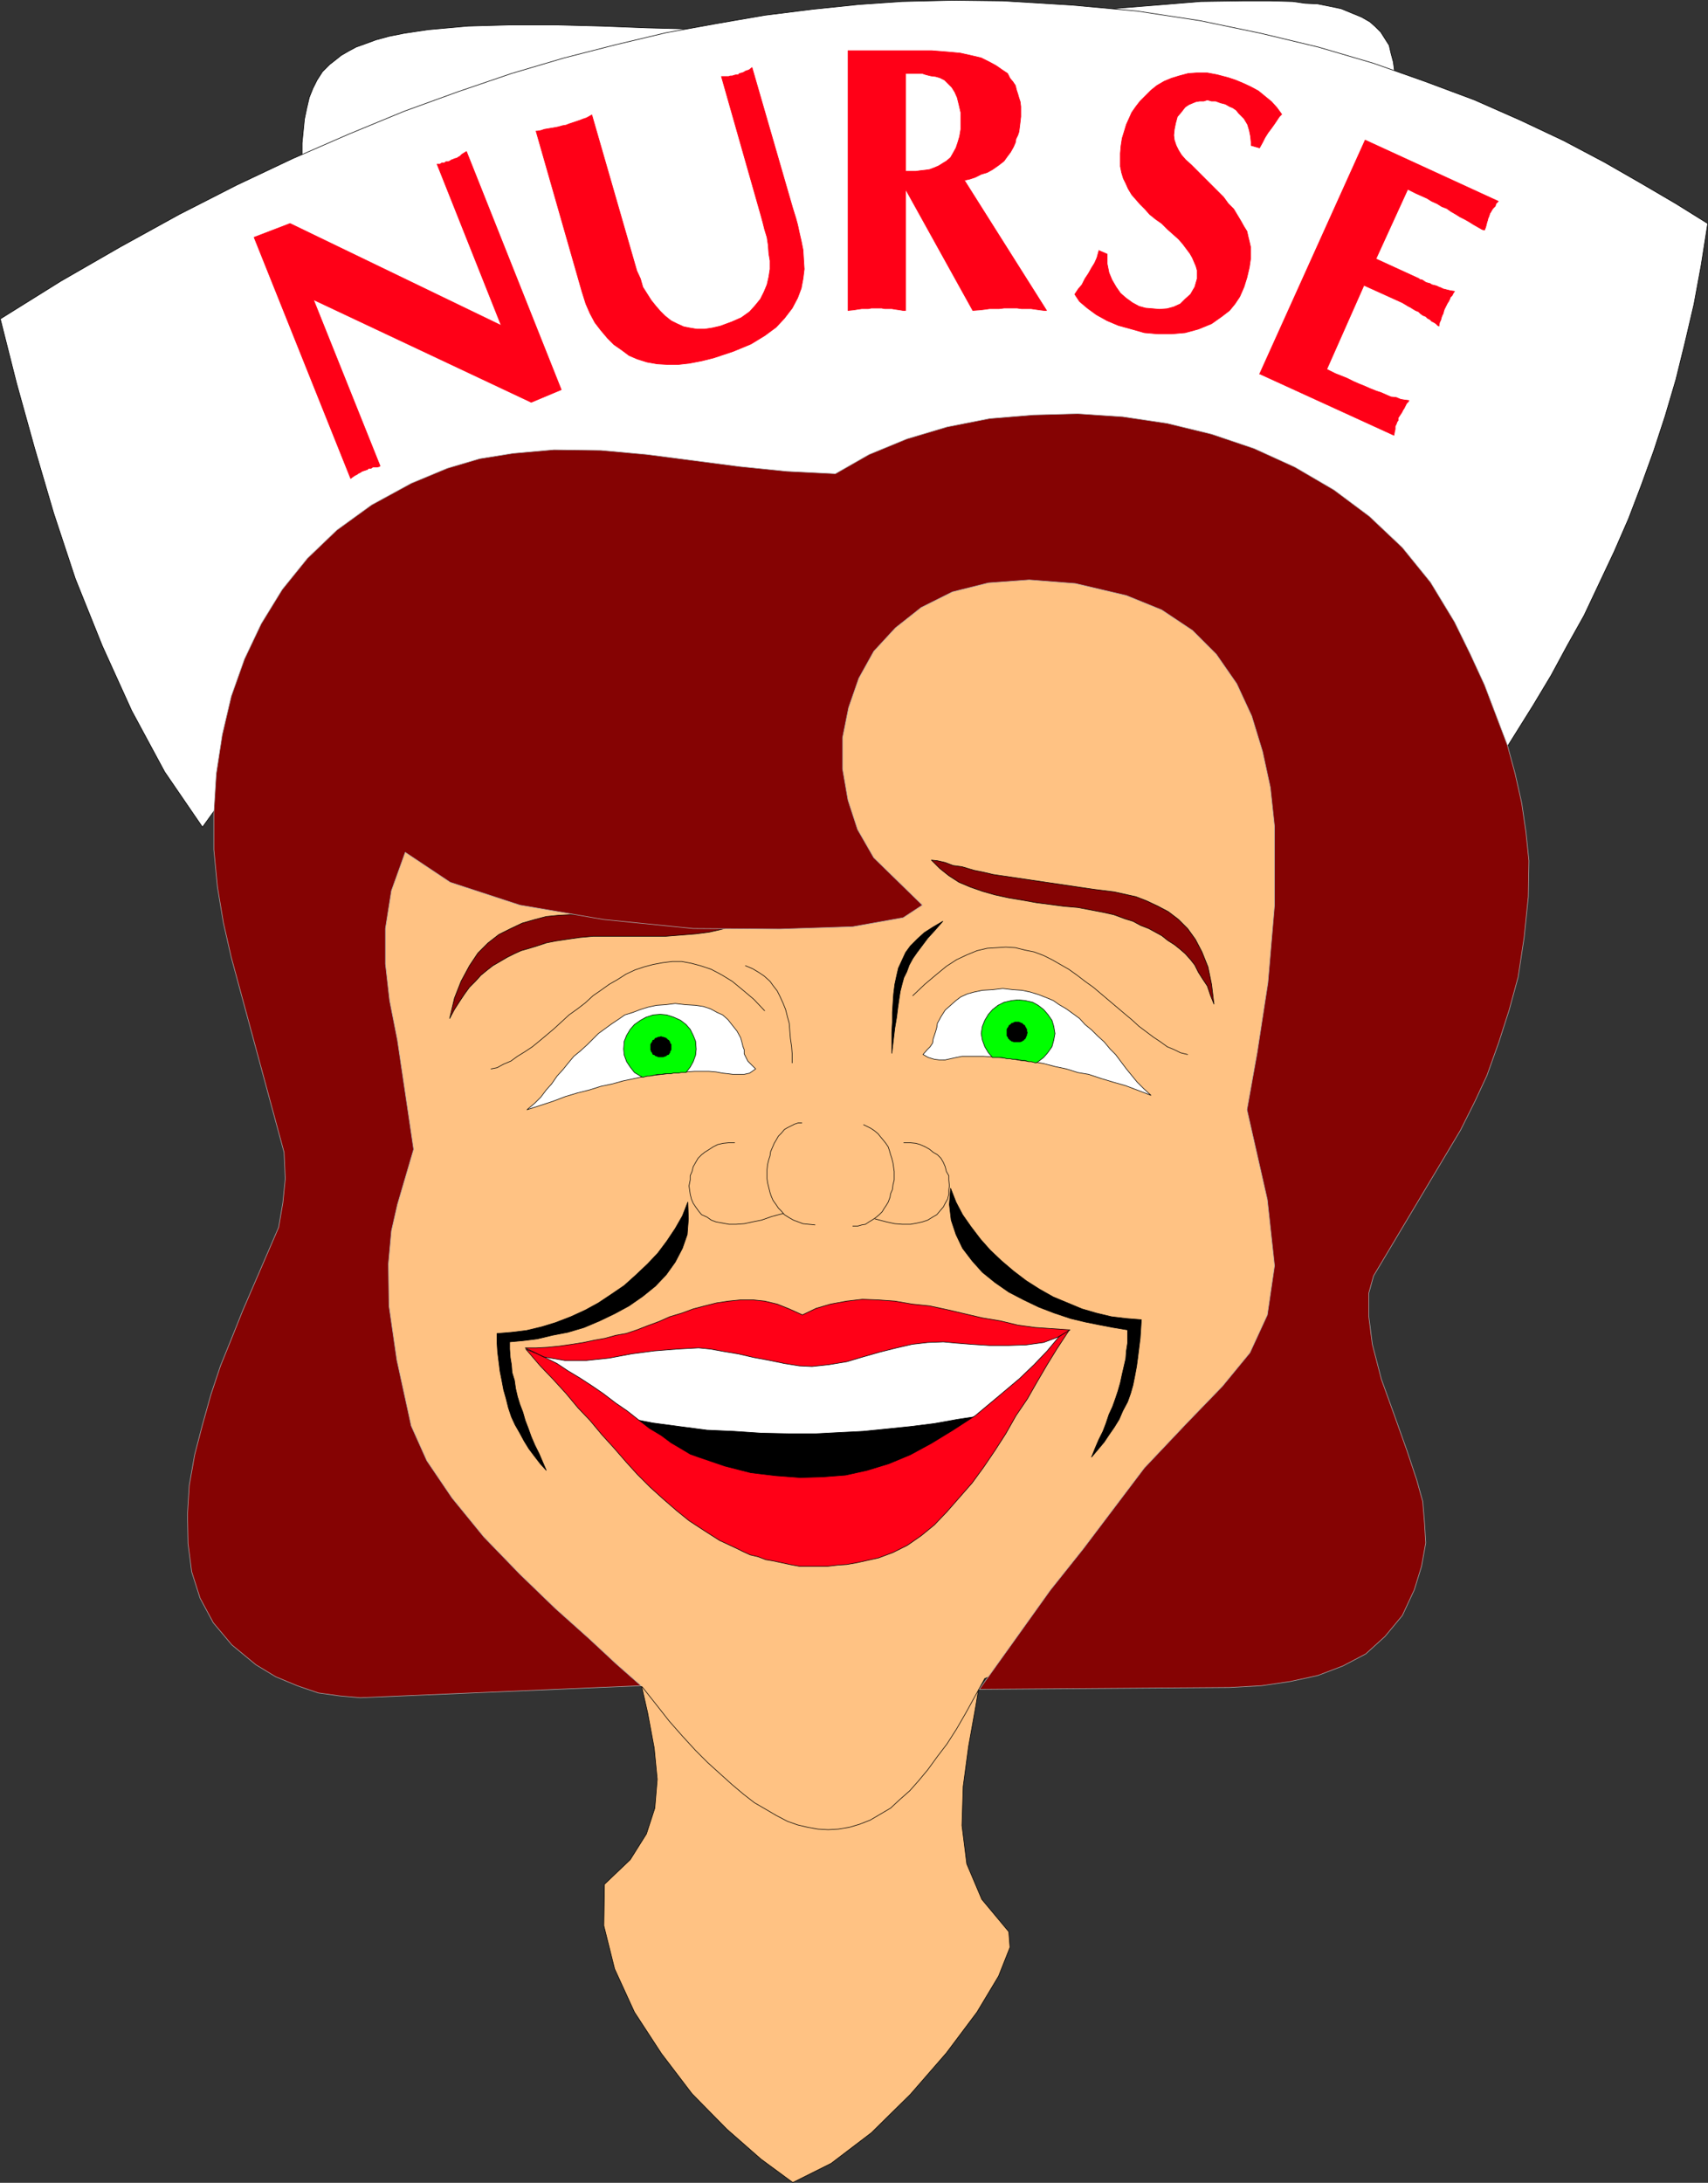<?xml version="1.0" encoding="UTF-8" standalone="no"?>
<svg
   version="1.0"
   width="121.716mm"
   height="155.54mm"
   id="svg59"
   sodipodi:docname="Nurse 05.wmf"
   xmlns:inkscape="http://www.inkscape.org/namespaces/inkscape"
   xmlns:sodipodi="http://sodipodi.sourceforge.net/DTD/sodipodi-0.dtd"
   xmlns="http://www.w3.org/2000/svg"
   xmlns:svg="http://www.w3.org/2000/svg">
  <rect width="100%" height="100%" fill="#333333" stroke="none"/>
  <sodipodi:namedview
     id="namedview59"
     pagecolor="#ffffff"
     bordercolor="#000000"
     borderopacity="0.25"
     inkscape:showpageshadow="2"
     inkscape:pageopacity="0.0"
     inkscape:pagecheckerboard="0"
     inkscape:deskcolor="#d1d1d1"
     inkscape:document-units="mm" />
  <defs
     id="defs1">
    <pattern
       id="WMFhbasepattern"
       patternUnits="userSpaceOnUse"
       width="6"
       height="6"
       x="0"
       y="0" />
  </defs>
  <path
     style="fill:#ffffff;fill-opacity:1;fill-rule:evenodd;stroke:none"
     d="M 81.358,66.98 V 38.539 l 0.323,-3.232 0.323,-3.232 0.646,-3.07 0.646,-2.747 0.97,-2.424 1.131,-2.262 1.454,-2.262 1.939,-1.939 1.454,-1.131 1.616,-1.293 1.939,-1.131 2.101,-1.131 2.262,-0.808 3.07,-1.131 3.555,-0.97 4.04,-0.808 6.463,-0.97 10.826,-0.97 11.634,-0.323 h 11.796 l 12.442,0.323 12.442,0.485 12.604,0.323 h 12.119 l 11.634,-0.162 10.826,-0.808 9.857,-1.454 9.533,0.485 h 10.665 L 262.978,5.575 274.935,4.605 287.054,3.636 299.496,2.343 311.615,1.374 323.411,0.404 334.56,0.242 h 7.594 l 5.979,0.162 3.393,0.485 3.393,0.162 3.232,0.646 3.07,0.646 2.747,1.131 2.747,1.131 2.262,1.293 1.454,1.293 1.454,1.454 1.131,1.778 1.131,1.778 0.485,2.101 0.646,2.424 0.323,2.424 0.162,2.747 V 41.61 Z"
     id="path1" />
  <path
     style="fill:none;stroke:#000000;stroke-width:0.162px;stroke-linecap:round;stroke-linejoin:round;stroke-miterlimit:4;stroke-dasharray:none;stroke-opacity:1"
     d="M 81.358,66.98 V 38.539 l 0.323,-3.232 0.323,-3.232 0.646,-3.07 0.646,-2.747 0.97,-2.424 1.131,-2.262 1.454,-2.262 1.939,-1.939 1.454,-1.131 1.616,-1.293 1.939,-1.131 2.101,-1.131 2.262,-0.808 3.07,-1.131 3.555,-0.97 4.04,-0.808 6.463,-0.97 10.826,-0.97 11.634,-0.323 h 11.796 l 12.442,0.323 12.442,0.485 12.604,0.323 h 12.119 l 11.634,-0.162 10.826,-0.808 9.857,-1.454 9.533,0.485 h 10.665 L 262.978,5.575 274.935,4.605 287.054,3.636 299.496,2.343 311.615,1.374 323.411,0.404 334.56,0.242 h 7.594 l 5.979,0.162 3.393,0.485 3.393,0.162 3.232,0.646 3.07,0.646 2.747,1.131 2.747,1.131 2.262,1.293 1.454,1.293 1.454,1.454 1.131,1.778 1.131,1.778 0.485,2.101 0.646,2.424 0.323,2.424 0.162,2.747 V 41.61 L 81.358,66.98 v 0"
     id="path2" />
  <path
     style="fill:#ffffff;fill-opacity:1;fill-rule:evenodd;stroke:none"
     d="m 54.535,222.753 47.183,-65.444 56.716,-28.602 70.128,11.311 70.128,-18.745 49.283,15.674 55.262,68.515 4.848,-7.756 4.848,-7.756 4.848,-8.08 4.363,-8.08 4.524,-8.08 4.04,-8.564 4.04,-8.564 3.878,-8.888 3.393,-8.888 3.393,-9.372 3.07,-9.372 2.909,-9.857 2.424,-9.857 2.424,-10.342 1.939,-10.503 1.777,-11.311 -8.564,-5.333 -9.372,-5.494 -9.857,-5.656 -10.988,-5.817 L 409.535,32.399 397.093,26.905 383.682,21.896 369.947,17.048 355.081,12.685 339.569,8.968 323.249,5.575 306.283,2.989 288.67,1.374 270.088,0.242 256.676,0.081 242.942,0.404 231.308,1.212 218.866,2.505 205.939,4.121 192.851,6.383 179.439,8.807 165.866,12.039 151.97,15.594 l -14.219,4.201 -14.219,4.848 -14.704,5.333 -14.866,6.14 -15.189,6.625 -15.027,7.11 -15.512,7.918 -15.835,8.726 -15.997,9.211 -16.32,10.18 4.363,17.29 4.848,17.452 5.171,17.613 5.817,17.613 7.271,18.098 7.918,17.452 8.887,16.482 z"
     id="path3" />
  <path
     style="fill:none;stroke:#000000;stroke-width:0.162px;stroke-linecap:round;stroke-linejoin:round;stroke-miterlimit:4;stroke-dasharray:none;stroke-opacity:1"
     d="m 54.535,222.753 47.183,-65.444 56.716,-28.602 70.128,11.311 70.128,-18.745 49.283,15.674 55.262,68.515 4.848,-7.756 4.848,-7.756 4.848,-8.08 4.363,-8.08 4.524,-8.08 4.04,-8.564 4.04,-8.564 3.878,-8.888 3.393,-8.888 3.393,-9.372 3.07,-9.372 2.909,-9.857 2.424,-9.857 2.424,-10.342 1.939,-10.503 1.777,-11.311 -8.564,-5.333 -9.372,-5.494 -9.857,-5.656 -10.988,-5.817 L 409.535,32.399 397.093,26.905 383.682,21.896 369.947,17.048 355.081,12.685 339.569,8.968 323.249,5.575 306.283,2.989 288.67,1.374 270.088,0.242 256.676,0.081 242.942,0.404 231.308,1.212 218.866,2.505 205.939,4.121 192.851,6.383 179.439,8.807 165.866,12.039 151.97,15.594 l -14.219,4.201 -14.219,4.848 -14.704,5.333 -14.866,6.14 -15.189,6.625 -15.027,7.11 -15.512,7.918 -15.835,8.726 -15.997,9.211 -16.32,10.18 4.363,17.29 4.848,17.452 5.171,17.613 5.817,17.613 7.271,18.098 7.918,17.452 8.887,16.482 10.18,14.866 v 0"
     id="path4" />
  <path
     style="fill:#ffc283;fill-opacity:1;fill-rule:evenodd;stroke:none"
     d="m 169.259,438.478 2.747,12.119 2.424,10.665 1.777,9.534 0.808,8.403 -0.646,7.756 -2.262,6.948 -4.363,6.948 -6.948,6.625 -0.162,11.15 2.909,11.635 5.332,11.635 7.271,11.15 8.241,10.827 9.372,9.534 9.21,8.08 8.564,6.302 10.341,-5.171 10.826,-8.241 10.503,-10.342 9.695,-11.15 8.241,-10.988 5.817,-9.695 3.07,-7.756 -0.323,-4.201 -7.271,-8.726 -4.04,-9.534 -1.293,-10.342 0.323,-10.503 1.454,-10.827 1.939,-10.827 1.777,-10.827 0.808,-10.18 -21.491,25.531 -20.198,11.473 -29.085,-16.482 z"
     id="path5" />
  <path
     style="fill:none;stroke:#000000;stroke-width:0.162px;stroke-linecap:round;stroke-linejoin:round;stroke-miterlimit:4;stroke-dasharray:none;stroke-opacity:1"
     d="m 169.259,438.478 2.747,12.119 2.424,10.665 1.777,9.534 0.808,8.403 -0.646,7.756 -2.262,6.948 -4.363,6.948 -6.948,6.625 -0.162,11.15 2.909,11.635 5.332,11.635 7.271,11.15 8.241,10.827 9.372,9.534 9.21,8.08 8.564,6.302 10.341,-5.171 10.826,-8.241 10.503,-10.342 9.695,-11.15 8.241,-10.988 5.817,-9.695 3.07,-7.756 -0.323,-4.201 -7.271,-8.726 -4.04,-9.534 -1.293,-10.342 0.323,-10.503 1.454,-10.827 1.939,-10.827 1.777,-10.827 0.808,-10.18 -21.491,25.531 -20.198,11.473 -29.085,-16.482 -25.369,-20.522 v 0"
     id="path6" />
  <path
     style="fill:#ffc283;fill-opacity:1;fill-rule:evenodd;stroke:none"
     d="m 83.135,208.695 180.974,-66.414 67.057,14.058 32.963,54.941 -7.594,112.144 -24.238,102.287 -67.057,26.339 -2.585,4.686 -2.585,4.686 -2.424,4.201 -2.585,4.04 -2.585,3.393 -2.585,3.555 -2.424,2.909 -2.424,2.747 -2.747,2.424 -2.424,2.262 -2.747,1.616 -2.747,1.616 -2.909,1.131 -2.747,0.808 -2.909,0.485 -2.747,0.162 -2.747,-0.162 -2.747,-0.485 -2.747,-0.646 -2.747,-0.97 -3.07,-1.616 -2.747,-1.616 -3.07,-1.778 -2.909,-2.262 -3.07,-2.585 -3.232,-2.909 -3.393,-3.07 -3.232,-3.232 -3.555,-3.878 -3.555,-4.04 -3.555,-4.525 -3.716,-4.686 L 114.806,434.599 84.428,351.703 95.9,309.528 83.135,208.695 Z"
     id="path7" />
  <path
     style="fill:none;stroke:#000000;stroke-width:0.162px;stroke-linecap:round;stroke-linejoin:round;stroke-miterlimit:4;stroke-dasharray:none;stroke-opacity:1"
     d="m 83.135,208.695 180.974,-66.414 67.057,14.058 32.963,54.941 -7.594,112.144 -24.238,102.287 -67.057,26.339 -2.585,4.686 -2.585,4.686 -2.424,4.201 -2.585,4.04 -2.585,3.393 -2.585,3.555 -2.424,2.909 -2.424,2.747 -2.747,2.424 -2.424,2.262 -2.747,1.616 -2.747,1.616 -2.909,1.131 -2.747,0.808 -2.909,0.485 -2.747,0.162 -2.747,-0.162 -2.747,-0.485 -2.747,-0.646 -2.747,-0.97 -3.07,-1.616 -2.747,-1.616 -3.07,-1.778 -2.909,-2.262 -3.07,-2.585 -3.232,-2.909 -3.393,-3.07 -3.232,-3.232 -3.555,-3.878 -3.555,-4.04 -3.555,-4.525 -3.716,-4.686 L 114.806,434.599 84.428,351.703 95.9,309.528 83.135,208.695 v 0"
     id="path8" />
  <path
     style="fill:#000000;fill-opacity:1;fill-rule:evenodd;stroke:none"
     d="m 162.958,378.527 h 107.453 l -17.613,13.412 -22.299,8.888 h -22.622 l -22.783,-5.979 -22.137,-16.321 z"
     id="path9" />
  <path
     style="fill:none;stroke:#000000;stroke-width:0.162px;stroke-linecap:round;stroke-linejoin:round;stroke-miterlimit:4;stroke-dasharray:none;stroke-opacity:1"
     d="m 162.958,378.527 h 107.453 l -17.613,13.412 -22.299,8.888 h -22.622 l -22.783,-5.979 -22.137,-16.321 v 0"
     id="path10" />
  <path
     style="fill:#ffffff;fill-opacity:1;fill-rule:evenodd;stroke:none"
     d="m 143.568,363.984 25.853,-1.293 21.975,-2.585 24.399,4.525 24.884,-5.817 18.097,-0.485 27.792,0.808 -15.674,20.845 -6.463,1.293 -6.463,0.97 -6.302,1.131 -6.463,0.808 -6.302,0.646 -6.463,0.646 -6.463,0.323 -6.14,0.323 h -7.594 l -7.271,-0.162 -7.271,-0.485 -7.271,-0.323 -7.433,-0.97 -7.271,-0.97 -7.433,-1.454 -7.433,-1.778 -17.29,-15.836 v 0 z"
     id="path11" />
  <path
     style="fill:none;stroke:#000000;stroke-width:0.162px;stroke-linecap:round;stroke-linejoin:round;stroke-miterlimit:4;stroke-dasharray:none;stroke-opacity:1"
     d="m 143.568,363.984 25.853,-1.293 21.975,-2.585 24.399,4.525 24.884,-5.817 18.097,-0.485 27.792,0.808 -15.674,20.845 -6.463,1.293 -6.463,0.97 -6.302,1.131 -6.463,0.808 -6.302,0.646 -6.463,0.646 -6.463,0.323 -6.14,0.323 h -7.594 l -7.271,-0.162 -7.271,-0.485 -7.271,-0.323 -7.433,-0.97 -7.271,-0.97 -7.433,-1.454 -7.433,-1.778 -17.29,-15.836 v 0"
     id="path12" />
  <path
     style="fill:#ff0017;fill-opacity:1;fill-rule:evenodd;stroke:none"
     d="m 141.629,363.338 3.878,4.525 3.555,3.717 3.393,3.717 3.232,3.878 3.232,3.393 3.232,3.878 3.232,3.555 3.232,3.717 3.07,3.393 3.393,3.393 3.393,3.07 3.716,3.232 3.393,2.747 4.201,2.747 4.04,2.585 4.524,2.101 1.616,0.808 2.101,0.97 2.101,0.485 2.101,0.808 1.939,0.323 2.262,0.485 2.262,0.485 2.585,0.485 h 2.262 2.585 2.747 l 2.747,-0.323 2.424,-0.162 2.747,-0.485 2.909,-0.646 2.909,-0.646 3.878,-1.454 3.878,-1.939 3.716,-2.585 3.555,-2.909 3.393,-3.555 3.393,-3.878 3.393,-3.878 3.07,-4.201 3.07,-4.525 2.909,-4.525 2.747,-4.848 3.07,-4.525 2.585,-4.525 2.747,-4.686 2.585,-4.201 3.393,-5.171 -2.747,1.778 -1.616,1.939 -1.616,1.939 -3.555,3.717 -3.878,3.717 -6.14,5.171 -5.817,4.848 -5.979,3.878 -5.817,3.555 -5.655,3.07 -5.817,2.424 -5.817,1.778 -5.817,1.293 -6.302,0.485 -5.979,0.162 -6.463,-0.485 -6.787,-0.808 -6.948,-1.778 -7.11,-2.424 -2.262,-0.808 -2.424,-1.454 -2.747,-1.616 -2.585,-1.939 -3.232,-1.939 -2.909,-2.262 -3.07,-2.424 -3.07,-2.101 -3.393,-2.585 -3.07,-2.101 -3.232,-2.101 -3.232,-1.939 -2.909,-1.939 -2.909,-1.454 -2.747,-1.293 z"
     id="path13" />
  <path
     style="fill:none;stroke:#000000;stroke-width:0.162px;stroke-linecap:round;stroke-linejoin:round;stroke-miterlimit:4;stroke-dasharray:none;stroke-opacity:1"
     d="m 141.629,363.338 3.878,4.525 3.555,3.717 3.393,3.717 3.232,3.878 3.232,3.393 3.232,3.878 3.232,3.555 3.232,3.717 3.07,3.393 3.393,3.393 3.393,3.07 3.716,3.232 3.393,2.747 4.201,2.747 4.04,2.585 4.524,2.101 1.616,0.808 2.101,0.97 2.101,0.485 2.101,0.808 1.939,0.323 2.262,0.485 2.262,0.485 2.585,0.485 h 2.262 2.585 2.747 l 2.747,-0.323 2.424,-0.162 2.747,-0.485 2.909,-0.646 2.909,-0.646 3.878,-1.454 3.878,-1.939 3.716,-2.585 3.555,-2.909 3.393,-3.555 3.393,-3.878 3.393,-3.878 3.07,-4.201 3.07,-4.525 2.909,-4.525 2.747,-4.848 3.07,-4.525 2.585,-4.525 2.747,-4.686 2.585,-4.201 3.393,-5.171 -2.747,1.778 -1.616,1.939 -1.616,1.939 -3.555,3.717 -3.878,3.717 -6.14,5.171 -5.817,4.848 -5.979,3.878 -5.817,3.555 -5.655,3.07 -5.817,2.424 -5.817,1.778 -5.817,1.293 -6.302,0.485 -5.979,0.162 -6.463,-0.485 -6.787,-0.808 -6.948,-1.778 -7.11,-2.424 -2.262,-0.808 -2.424,-1.454 -2.747,-1.616 -2.585,-1.939 -3.232,-1.939 -2.909,-2.262 -3.07,-2.424 -3.07,-2.101 -3.393,-2.585 -3.07,-2.101 -3.232,-2.101 -3.232,-1.939 -2.909,-1.939 -2.909,-1.454 -2.747,-1.293 -2.747,-1.131 v 0"
     id="path14" />
  <path
     style="fill:#ff0017;fill-opacity:1;fill-rule:evenodd;stroke:none"
     d="m 141.467,363.014 h 2.909 l 3.07,-0.162 3.232,-0.323 3.393,-0.485 3.07,-0.485 3.07,-0.646 2.747,-0.485 2.909,-0.808 2.747,-0.485 2.909,-0.97 2.909,-1.131 3.07,-1.131 2.909,-1.293 3.232,-0.97 3.07,-1.131 3.07,-0.808 3.232,-0.808 3.232,-0.485 3.232,-0.323 h 3.393 l 3.07,0.323 3.393,0.808 3.232,1.293 3.555,1.616 3.716,-1.778 3.878,-1.131 4.363,-0.808 4.201,-0.485 4.201,0.162 4.524,0.323 4.686,0.808 4.686,0.485 4.524,0.97 4.848,1.131 4.848,1.131 4.848,0.808 4.686,1.131 4.686,0.646 4.686,0.323 4.686,0.323 -3.232,1.939 -3.878,1.454 -4.686,0.646 -4.848,0.162 h -5.009 l -5.009,-0.323 -4.04,-0.323 -3.393,-0.323 -4.201,0.162 -4.201,0.485 -4.201,0.97 -4.524,1.131 -4.524,1.293 -4.363,1.293 -4.848,0.808 -4.524,0.485 -3.393,-0.162 -4.04,-0.646 -3.878,-0.808 -4.363,-0.808 -4.201,-0.97 -3.878,-0.646 -3.555,-0.646 -3.232,-0.323 -5.817,0.323 -6.14,0.485 -6.14,0.808 -5.979,1.131 -6.14,0.646 h -5.817 l -5.655,-0.97 -5.009,-2.424 z"
     id="path15" />
  <path
     style="fill:none;stroke:#000000;stroke-width:0.162px;stroke-linecap:round;stroke-linejoin:round;stroke-miterlimit:4;stroke-dasharray:none;stroke-opacity:1"
     d="m 141.467,363.014 h 2.909 l 3.07,-0.162 3.232,-0.323 3.393,-0.485 3.07,-0.485 3.07,-0.646 2.747,-0.485 2.909,-0.808 2.747,-0.485 2.909,-0.97 2.909,-1.131 3.07,-1.131 2.909,-1.293 3.232,-0.97 3.07,-1.131 3.07,-0.808 3.232,-0.808 3.232,-0.485 3.232,-0.323 h 3.393 l 3.07,0.323 3.393,0.808 3.232,1.293 3.555,1.616 3.716,-1.778 3.878,-1.131 4.363,-0.808 4.201,-0.485 4.201,0.162 4.524,0.323 4.686,0.808 4.686,0.485 4.524,0.97 4.848,1.131 4.848,1.131 4.848,0.808 4.686,1.131 4.686,0.646 4.686,0.323 4.686,0.323 -3.232,1.939 -3.878,1.454 -4.686,0.646 -4.848,0.162 h -5.009 l -5.009,-0.323 -4.04,-0.323 -3.393,-0.323 -4.201,0.162 -4.201,0.485 -4.201,0.97 -4.524,1.131 -4.524,1.293 -4.363,1.293 -4.848,0.808 -4.524,0.485 -3.393,-0.162 -4.04,-0.646 -3.878,-0.808 -4.363,-0.808 -4.201,-0.97 -3.878,-0.646 -3.555,-0.646 -3.232,-0.323 -5.817,0.323 -6.14,0.485 -6.14,0.808 -5.979,1.131 -6.14,0.646 h -5.817 l -5.655,-0.97 -5.009,-2.424 v 0"
     id="path16" />
  <path
     style="fill:#000000;fill-opacity:1;fill-rule:evenodd;stroke:none"
     d="m 185.256,323.748 -1.454,3.717 -1.939,3.393 -2.262,3.393 -2.424,3.232 -2.747,2.909 -3.07,2.909 -3.232,2.909 -3.555,2.424 -3.393,2.262 -3.555,1.939 -3.878,1.778 -4.201,1.616 -3.716,1.131 -4.04,0.97 -4.04,0.485 -3.878,0.323 v 2.585 l 0.162,2.424 0.323,2.585 0.323,2.585 0.485,2.424 0.485,2.585 0.646,2.262 0.646,2.585 0.808,2.424 0.97,2.101 1.293,2.262 1.131,2.101 1.293,2.101 1.454,1.939 1.616,2.101 1.616,1.778 -0.97,-2.262 -0.97,-2.262 -1.131,-2.262 -0.97,-2.262 -0.808,-2.262 -0.808,-2.101 -0.646,-2.262 -0.808,-2.101 -0.646,-2.101 -0.485,-2.101 -0.323,-2.262 -0.646,-2.101 -0.162,-2.101 -0.323,-1.939 -0.162,-2.262 v -1.939 l 3.555,-0.323 3.878,-0.485 4.04,-0.97 4.201,-0.808 4.363,-1.293 4.201,-1.778 4.04,-1.939 3.878,-2.101 3.716,-2.585 3.393,-2.747 2.909,-3.07 2.424,-3.393 1.939,-3.717 1.293,-3.717 0.323,-4.201 z"
     id="path17" />
  <path
     style="fill:none;stroke:#000000;stroke-width:0.162px;stroke-linecap:round;stroke-linejoin:round;stroke-miterlimit:4;stroke-dasharray:none;stroke-opacity:1"
     d="m 185.256,323.748 -1.454,3.717 -1.939,3.393 -2.262,3.393 -2.424,3.232 -2.747,2.909 -3.07,2.909 -3.232,2.909 -3.555,2.424 -3.393,2.262 -3.555,1.939 -3.878,1.778 -4.201,1.616 -3.716,1.131 -4.04,0.97 -4.04,0.485 -3.878,0.323 v 2.585 l 0.162,2.424 0.323,2.585 0.323,2.585 0.485,2.424 0.485,2.585 0.646,2.262 0.646,2.585 0.808,2.424 0.97,2.101 1.293,2.262 1.131,2.101 1.293,2.101 1.454,1.939 1.616,2.101 1.616,1.778 -0.97,-2.262 -0.97,-2.262 -1.131,-2.262 -0.97,-2.262 -0.808,-2.262 -0.808,-2.101 -0.646,-2.262 -0.808,-2.101 -0.646,-2.101 -0.485,-2.101 -0.323,-2.262 -0.646,-2.101 -0.162,-2.101 -0.323,-1.939 -0.162,-2.262 v -1.939 l 3.555,-0.323 3.878,-0.485 4.04,-0.97 4.201,-0.808 4.363,-1.293 4.201,-1.778 4.04,-1.939 3.878,-2.101 3.716,-2.585 3.393,-2.747 2.909,-3.07 2.424,-3.393 1.939,-3.717 1.293,-3.717 0.323,-4.201 -0.162,-4.525 v 0"
     id="path18" />
  <path
     style="fill:#000000;fill-opacity:1;fill-rule:evenodd;stroke:none"
     d="m 256.03,320.031 1.454,3.717 1.777,3.393 2.262,3.232 2.585,3.393 2.585,2.909 3.07,2.909 3.232,2.747 3.393,2.585 3.555,2.262 3.716,2.101 3.878,1.616 3.878,1.616 3.878,1.131 4.04,0.97 4.04,0.485 4.04,0.323 -0.162,2.585 -0.162,2.424 -0.323,2.585 -0.323,2.585 -0.323,2.424 -0.485,2.585 -0.485,2.424 -0.646,2.262 -0.808,2.262 -1.293,2.424 -0.97,2.262 -1.293,2.101 -1.454,2.101 -1.293,1.939 -1.616,1.939 -1.777,2.101 0.97,-2.424 0.97,-2.262 1.131,-2.262 0.808,-2.101 0.808,-2.424 0.97,-2.101 0.808,-2.262 0.646,-1.939 0.646,-2.262 0.485,-2.262 0.485,-2.101 0.485,-2.101 0.162,-2.101 0.323,-2.101 v -2.101 -1.454 l -3.878,-0.646 -3.393,-0.646 -4.04,-0.808 -4.04,-0.97 -4.363,-1.454 -4.201,-1.616 -4.04,-1.939 -4.04,-2.101 -3.716,-2.585 -3.393,-2.747 -2.747,-3.07 -2.585,-3.393 -1.777,-3.717 -1.293,-3.878 -0.485,-4.201 z"
     id="path19" />
  <path
     style="fill:none;stroke:#000000;stroke-width:0.162px;stroke-linecap:round;stroke-linejoin:round;stroke-miterlimit:4;stroke-dasharray:none;stroke-opacity:1"
     d="m 256.03,320.031 1.454,3.717 1.777,3.393 2.262,3.232 2.585,3.393 2.585,2.909 3.07,2.909 3.232,2.747 3.393,2.585 3.555,2.262 3.716,2.101 3.878,1.616 3.878,1.616 3.878,1.131 4.04,0.97 4.04,0.485 4.04,0.323 -0.162,2.585 -0.162,2.424 -0.323,2.585 -0.323,2.585 -0.323,2.424 -0.485,2.585 -0.485,2.424 -0.646,2.262 -0.808,2.262 -1.293,2.424 -0.97,2.262 -1.293,2.101 -1.454,2.101 -1.293,1.939 -1.616,1.939 -1.777,2.101 0.97,-2.424 0.97,-2.262 1.131,-2.262 0.808,-2.101 0.808,-2.424 0.97,-2.101 0.808,-2.262 0.646,-1.939 0.646,-2.262 0.485,-2.262 0.485,-2.101 0.485,-2.101 0.162,-2.101 0.323,-2.101 v -2.101 -1.454 l -3.878,-0.646 -3.393,-0.646 -4.04,-0.808 -4.04,-0.97 -4.363,-1.454 -4.201,-1.616 -4.04,-1.939 -4.04,-2.101 -3.716,-2.585 -3.393,-2.747 -2.747,-3.07 -2.585,-3.393 -1.777,-3.717 -1.293,-3.878 -0.485,-4.201 0.323,-4.363 v 0"
     id="path20" />
  <path
     style="fill:none;stroke:#000000;stroke-width:0.162px;stroke-linecap:round;stroke-linejoin:round;stroke-miterlimit:4;stroke-dasharray:none;stroke-opacity:1"
     d="m 132.257,287.875 1.616,-0.323 1.777,-0.97 1.939,-0.808 1.777,-1.293 2.101,-1.293 1.939,-1.293 1.777,-1.454 1.939,-1.616 2.101,-1.778 1.939,-1.778 2.101,-1.939 2.262,-1.616 2.101,-1.616 2.101,-1.939 2.101,-1.454 2.262,-1.616 2.262,-1.293 2.262,-1.454 2.424,-1.131 2.424,-0.808 2.424,-0.646 2.585,-0.485 2.585,-0.323 h 2.585 l 2.585,0.485 2.424,0.646 2.909,0.97 2.747,1.454 2.909,1.778 2.747,2.262 3.07,2.585 2.909,3.07"
     id="path21" />
  <path
     style="fill:none;stroke:#000000;stroke-width:0.162px;stroke-linecap:round;stroke-linejoin:round;stroke-miterlimit:4;stroke-dasharray:none;stroke-opacity:1"
     d="m 319.856,283.996 -1.939,-0.485 -1.616,-0.808 -1.939,-0.808 -1.777,-1.293 -1.939,-1.293 -1.939,-1.454 -1.939,-1.454 -1.939,-1.778 -1.939,-1.616 -2.101,-1.778 -2.101,-1.778 -2.101,-1.778 -2.101,-1.778 -2.262,-1.616 -2.101,-1.616 -2.262,-1.616 -2.262,-1.293 -2.262,-1.293 -2.262,-1.131 -2.585,-0.97 -2.424,-0.485 -2.585,-0.646 -2.585,-0.162 -2.424,0.162 -2.585,0.162 -2.747,0.646 -2.747,1.131 -2.747,1.293 -2.747,1.778 -2.747,2.262 -3.07,2.585 -3.232,3.07"
     id="path22" />
  <path
     style="fill:#ffffff;fill-opacity:1;fill-rule:evenodd;stroke:none"
     d="m 203.515,287.875 -1.293,-1.293 -0.808,-0.808 -0.485,-0.97 -0.485,-0.97 v -1.131 l -0.323,-0.808 -0.323,-1.293 -0.323,-1.131 -0.97,-1.778 -1.293,-1.616 -1.131,-1.454 -1.454,-1.293 -1.454,-0.646 -1.777,-0.97 -1.939,-0.646 -2.101,-0.323 -2.747,-0.162 -2.747,-0.323 -2.585,0.323 -2.424,0.162 -2.262,0.485 -2.101,0.646 -2.101,0.808 -2.101,0.646 -1.616,1.131 -1.939,1.293 -1.777,1.293 -1.777,1.293 -1.454,1.454 -1.616,1.616 -1.777,1.616 -1.777,1.454 -1.616,1.939 -1.293,1.616 -1.616,1.778 -1.454,2.101 -1.454,1.616 -1.454,1.939 -1.616,1.616 -2.101,1.778 6.948,-2.262 3.393,-1.293 3.232,-0.97 3.232,-0.808 3.07,-0.97 3.07,-0.646 2.909,-0.808 3.07,-0.646 3.07,-0.646 3.07,-0.323 2.747,-0.323 2.909,-0.323 4.363,-0.323 h 3.878 l 1.939,0.162 1.777,0.323 1.454,0.162 1.293,0.162 h 1.616 1.454 l 1.454,-0.323 1.616,-1.131 z"
     id="path23" />
  <path
     style="fill:none;stroke:#000000;stroke-width:0.162px;stroke-linecap:round;stroke-linejoin:round;stroke-miterlimit:4;stroke-dasharray:none;stroke-opacity:1"
     d="m 203.515,287.875 -1.293,-1.293 -0.808,-0.808 -0.485,-0.97 -0.485,-0.97 v -1.131 l -0.323,-0.808 -0.323,-1.293 -0.323,-1.131 -0.97,-1.778 -1.293,-1.616 -1.131,-1.454 -1.454,-1.293 -1.454,-0.646 -1.777,-0.97 -1.939,-0.646 -2.101,-0.323 -2.747,-0.162 -2.747,-0.323 -2.585,0.323 -2.424,0.162 -2.262,0.485 -2.101,0.646 -2.101,0.808 -2.101,0.646 -1.616,1.131 -1.939,1.293 -1.777,1.293 -1.777,1.293 -1.454,1.454 -1.616,1.616 -1.777,1.616 -1.777,1.454 -1.616,1.939 -1.293,1.616 -1.616,1.778 -1.454,2.101 -1.454,1.616 -1.454,1.939 -1.616,1.616 -2.101,1.778 6.948,-2.262 3.393,-1.293 3.232,-0.97 3.232,-0.808 3.07,-0.97 3.07,-0.646 2.909,-0.808 3.07,-0.646 3.07,-0.646 3.07,-0.323 2.747,-0.323 2.909,-0.323 4.363,-0.323 h 3.878 l 1.939,0.162 1.777,0.323 1.454,0.162 1.293,0.162 h 1.616 1.454 l 1.454,-0.323 1.616,-1.131 v 0"
     id="path24" />
  <path
     style="fill:#ffffff;fill-opacity:1;fill-rule:evenodd;stroke:none"
     d="m 248.597,283.996 1.131,-1.293 0.808,-0.808 0.646,-0.97 0.162,-1.131 0.323,-0.97 0.323,-0.97 0.323,-1.131 0.162,-1.131 0.97,-1.778 1.131,-1.778 1.454,-1.293 1.454,-1.293 1.293,-0.97 1.777,-0.808 1.777,-0.485 2.262,-0.485 2.747,-0.162 2.747,-0.323 2.747,0.323 2.424,0.162 2.262,0.485 2.101,0.646 2.101,0.808 1.939,0.808 1.616,1.131 1.939,1.131 1.777,1.293 1.777,1.293 1.454,1.616 1.777,1.454 1.616,1.616 1.777,1.616 1.616,1.939 1.454,1.454 1.454,1.939 1.454,1.939 1.454,1.778 1.454,1.778 1.777,1.778 1.939,1.778 -6.787,-2.585 -3.393,-0.97 -3.232,-0.97 -3.393,-1.131 -2.909,-0.485 -3.07,-0.97 -3.07,-0.646 -3.07,-0.808 -2.909,-0.485 -3.07,-0.323 -2.909,-0.485 -2.747,-0.323 -4.524,-0.323 h -3.716 -2.101 l -1.616,0.323 -1.454,0.323 -1.454,0.323 H 252.96 l -1.293,-0.162 -1.616,-0.485 -1.454,-0.808 z"
     id="path25" />
  <path
     style="fill:none;stroke:#000000;stroke-width:0.162px;stroke-linecap:round;stroke-linejoin:round;stroke-miterlimit:4;stroke-dasharray:none;stroke-opacity:1"
     d="m 248.597,283.996 1.131,-1.293 0.808,-0.808 0.646,-0.97 0.162,-1.131 0.323,-0.97 0.323,-0.97 0.323,-1.131 0.162,-1.131 0.97,-1.778 1.131,-1.778 1.454,-1.293 1.454,-1.293 1.293,-0.97 1.777,-0.808 1.777,-0.485 2.262,-0.485 2.747,-0.162 2.747,-0.323 2.747,0.323 2.424,0.162 2.262,0.485 2.101,0.646 2.101,0.808 1.939,0.808 1.616,1.131 1.939,1.131 1.777,1.293 1.777,1.293 1.454,1.616 1.777,1.454 1.616,1.616 1.777,1.616 1.616,1.939 1.454,1.454 1.454,1.939 1.454,1.939 1.454,1.778 1.454,1.778 1.777,1.778 1.939,1.778 -6.787,-2.585 -3.393,-0.97 -3.232,-0.97 -3.393,-1.131 -2.909,-0.485 -3.07,-0.97 -3.07,-0.646 -3.07,-0.808 -2.909,-0.485 -3.07,-0.323 -2.909,-0.485 -2.747,-0.323 -4.524,-0.323 h -3.716 -2.101 l -1.616,0.323 -1.454,0.323 -1.454,0.323 H 252.96 l -1.293,-0.162 -1.616,-0.485 -1.454,-0.808 v 0"
     id="path26" />
  <path
     style="fill:#00ff00;fill-opacity:1;fill-rule:evenodd;stroke:none"
     d="m 177.823,273.17 1.777,0.162 1.939,0.646 1.777,0.808 1.454,1.131 1.131,1.293 0.808,1.616 0.646,1.616 0.162,2.101 -0.162,1.616 -0.646,1.778 -0.808,1.454 -1.131,1.454 h -0.323 -0.323 -0.646 l -0.808,0.162 h -0.485 -0.808 l -0.646,0.162 h -0.808 -0.808 l -0.808,0.162 h -0.97 l -0.808,0.162 -0.808,0.162 -0.808,0.162 h -0.646 l -1.131,0.323 -0.646,-0.323 -1.616,-0.97 -1.131,-1.454 -0.97,-1.454 -0.646,-1.778 -0.162,-1.616 0.162,-2.101 0.646,-1.616 0.97,-1.616 1.131,-1.293 1.616,-1.131 1.454,-0.808 1.939,-0.646 1.939,-0.162 z"
     id="path27" />
  <path
     style="fill:none;stroke:#000000;stroke-width:0.162px;stroke-linecap:round;stroke-linejoin:round;stroke-miterlimit:4;stroke-dasharray:none;stroke-opacity:1"
     d="m 177.823,273.17 1.777,0.162 1.939,0.646 1.777,0.808 1.454,1.131 1.131,1.293 0.808,1.616 0.646,1.616 0.162,2.101 -0.162,1.616 -0.646,1.778 -0.808,1.454 -1.131,1.454 h -0.323 -0.323 -0.646 l -0.808,0.162 h -0.485 -0.808 l -0.646,0.162 h -0.808 -0.808 l -0.808,0.162 h -0.97 l -0.808,0.162 -0.808,0.162 -0.808,0.162 h -0.646 l -1.131,0.323 -0.646,-0.323 -1.616,-0.97 -1.131,-1.454 -0.97,-1.454 -0.646,-1.778 -0.162,-1.616 0.162,-2.101 0.646,-1.616 0.97,-1.616 1.131,-1.293 1.616,-1.131 1.454,-0.808 1.939,-0.646 1.939,-0.162 v 0"
     id="path28" />
  <path
     style="fill:#00ff00;fill-opacity:1;fill-rule:evenodd;stroke:none"
     d="m 274.128,269.292 -1.616,0.162 -2.101,0.485 -1.616,0.808 -1.454,1.131 -1.131,1.293 -0.97,1.616 -0.646,1.616 -0.323,1.939 0.323,1.778 0.646,1.778 0.97,1.616 0.97,1.131 0.162,0.162 h 0.646 0.485 0.646 0.646 l 0.808,0.162 0.646,0.162 h 0.808 l 0.808,0.162 h 0.808 l 0.808,0.162 0.808,0.162 h 0.808 l 0.97,0.323 h 0.808 l 1.131,0.323 0.646,-0.323 1.454,-1.131 1.131,-1.293 1.131,-1.616 0.485,-1.778 0.323,-1.778 -0.323,-1.939 -0.485,-1.616 -1.131,-1.616 -1.131,-1.293 -1.454,-1.131 -1.454,-0.808 -2.101,-0.485 -1.777,-0.162 v 0 z"
     id="path29" />
  <path
     style="fill:none;stroke:#000000;stroke-width:0.162px;stroke-linecap:round;stroke-linejoin:round;stroke-miterlimit:4;stroke-dasharray:none;stroke-opacity:1"
     d="m 274.128,269.292 -1.616,0.162 -2.101,0.485 -1.616,0.808 -1.454,1.131 -1.131,1.293 -0.97,1.616 -0.646,1.616 -0.323,1.939 0.323,1.778 0.646,1.778 0.97,1.616 0.97,1.131 0.162,0.162 h 0.646 0.485 0.646 0.646 l 0.808,0.162 0.646,0.162 h 0.808 l 0.808,0.162 h 0.808 l 0.808,0.162 0.808,0.162 h 0.808 l 0.97,0.323 h 0.808 l 1.131,0.323 0.646,-0.323 1.454,-1.131 1.131,-1.293 1.131,-1.616 0.485,-1.778 0.323,-1.778 -0.323,-1.939 -0.485,-1.616 -1.131,-1.616 -1.131,-1.293 -1.454,-1.131 -1.454,-0.808 -2.101,-0.485 -1.777,-0.162 v 0"
     id="path30" />
  <path
     style="fill:#000000;fill-opacity:1;fill-rule:evenodd;stroke:none"
     d="m 177.985,279.149 0.162,0.162 h 0.323 0.162 l 0.323,0.162 h 0.162 l 0.323,0.162 0.162,0.162 0.323,0.323 h 0.162 l 0.162,0.323 0.162,0.162 v 0.323 l 0.162,0.162 0.162,0.162 v 0.323 0.323 0.323 0.323 0.162 l -0.162,0.323 -0.162,0.162 v 0.323 l -0.162,0.162 -0.162,0.323 h -0.162 l -0.323,0.162 -0.162,0.162 -0.323,0.162 h -0.162 l -0.323,0.162 h -0.162 -0.323 -0.323 -0.162 -0.323 l -0.323,-0.162 v 0 l -0.485,-0.162 -0.162,-0.162 -0.162,-0.162 h -0.323 l -0.162,-0.323 v -0.162 l -0.323,-0.323 v -0.162 l -0.162,-0.323 v -0.162 -0.646 0 -0.323 -0.323 l 0.162,-0.162 v -0.162 l 0.323,-0.323 v -0.162 l 0.162,-0.323 h 0.323 l 0.162,-0.323 0.162,-0.162 0.485,-0.162 v 0 l 0.323,-0.162 h 0.323 l 0.485,-0.162 v 0 z"
     id="path31" />
  <path
     style="fill:none;stroke:#000000;stroke-width:0.162px;stroke-linecap:round;stroke-linejoin:round;stroke-miterlimit:4;stroke-dasharray:none;stroke-opacity:1"
     d="m 177.985,279.149 0.162,0.162 h 0.323 0.162 l 0.323,0.162 h 0.162 l 0.323,0.162 0.162,0.162 0.323,0.323 h 0.162 l 0.162,0.323 0.162,0.162 v 0.323 l 0.162,0.162 0.162,0.162 v 0.323 0.323 0.323 0.323 0.162 l -0.162,0.323 -0.162,0.162 v 0.323 l -0.162,0.162 -0.162,0.323 h -0.162 l -0.323,0.162 -0.162,0.162 -0.323,0.162 h -0.162 l -0.323,0.162 h -0.162 -0.323 -0.323 -0.162 -0.323 l -0.323,-0.162 v 0 l -0.485,-0.162 -0.162,-0.162 -0.162,-0.162 h -0.323 l -0.162,-0.323 v -0.162 l -0.323,-0.323 v -0.162 l -0.162,-0.323 v -0.162 -0.646 0 -0.323 -0.323 l 0.162,-0.162 v -0.162 l 0.323,-0.323 v -0.162 l 0.162,-0.323 h 0.323 l 0.162,-0.323 0.162,-0.162 0.485,-0.162 v 0 l 0.323,-0.162 h 0.323 l 0.485,-0.162 v 0"
     id="path32" />
  <path
     style="fill:#000000;fill-opacity:1;fill-rule:evenodd;stroke:none"
     d="m 273.966,275.27 h -0.323 -0.162 -0.162 l -0.323,0.162 -0.162,0.162 h -0.323 l -0.323,0.323 -0.162,0.162 h -0.162 l -0.162,0.323 -0.162,0.323 -0.162,0.162 -0.162,0.323 v 0 0.485 0.323 0.323 0.162 0.323 0.162 l 0.162,0.162 0.162,0.323 0.162,0.323 h 0.162 l 0.162,0.323 h 0.162 l 0.323,0.323 h 0.323 l 0.162,0.162 h 0.323 0.162 0.485 0.162 0.323 v 0 h 0.323 l 0.323,-0.162 h 0.162 l 0.323,-0.323 h 0.162 l 0.162,-0.323 h 0.162 l 0.162,-0.323 0.162,-0.323 v -0.162 l 0.162,-0.162 v -0.323 l 0.162,-0.485 -0.162,-0.162 v -0.162 -0.485 h -0.162 v -0.323 l -0.162,-0.162 -0.162,-0.323 -0.162,-0.323 h -0.162 l -0.162,-0.162 -0.323,-0.323 h -0.162 l -0.323,-0.162 -0.323,-0.162 v 0 h -0.485 z"
     id="path33" />
  <path
     style="fill:none;stroke:#000000;stroke-width:0.162px;stroke-linecap:round;stroke-linejoin:round;stroke-miterlimit:4;stroke-dasharray:none;stroke-opacity:1"
     d="m 273.966,275.27 h -0.323 -0.162 -0.162 l -0.323,0.162 -0.162,0.162 h -0.323 l -0.323,0.323 -0.162,0.162 h -0.162 l -0.162,0.323 -0.162,0.323 -0.162,0.162 -0.162,0.323 v 0 0.485 0.323 0.323 0.162 0.323 0.162 l 0.162,0.162 0.162,0.323 0.162,0.323 h 0.162 l 0.162,0.323 h 0.162 l 0.323,0.323 h 0.323 l 0.162,0.162 h 0.323 0.162 0.485 0.162 0.323 v 0 h 0.323 l 0.323,-0.162 h 0.162 l 0.323,-0.323 h 0.162 l 0.162,-0.323 h 0.162 l 0.162,-0.323 0.162,-0.323 v -0.162 l 0.162,-0.162 v -0.323 l 0.162,-0.485 -0.162,-0.162 v -0.162 -0.485 h -0.162 v -0.323 l -0.162,-0.162 -0.162,-0.323 -0.162,-0.323 h -0.162 l -0.162,-0.162 -0.323,-0.323 h -0.162 l -0.323,-0.162 -0.323,-0.162 v 0 h -0.485 v 0"
     id="path34" />
  <path
     style="fill:#000000;fill-opacity:1;fill-rule:evenodd;stroke:none"
     d="m 240.195,283.673 v -5.656 l 0.162,-2.747 v -2.585 l 0.162,-2.585 0.162,-2.424 0.323,-2.585 0.485,-2.262 0.485,-2.101 0.97,-2.101 0.97,-2.101 1.293,-1.778 1.777,-1.778 1.939,-1.778 2.262,-1.454 2.747,-1.616 -2.262,2.585 -1.777,1.939 -1.454,1.939 -1.454,1.939 -1.131,1.616 -0.97,1.778 -0.646,1.778 -0.808,1.616 -0.485,1.778 -0.485,1.939 -0.323,2.101 -0.323,2.262 -0.323,2.585 -0.485,2.909 z"
     id="path35" />
  <path
     style="fill:none;stroke:#000000;stroke-width:0.162px;stroke-linecap:round;stroke-linejoin:round;stroke-miterlimit:4;stroke-dasharray:none;stroke-opacity:1"
     d="m 240.195,283.673 v -5.656 l 0.162,-2.747 v -2.585 l 0.162,-2.585 0.162,-2.424 0.323,-2.585 0.485,-2.262 0.485,-2.101 0.97,-2.101 0.97,-2.101 1.293,-1.778 1.777,-1.778 1.939,-1.778 2.262,-1.454 2.747,-1.616 -2.262,2.585 -1.777,1.939 -1.454,1.939 -1.454,1.939 -1.131,1.616 -0.97,1.778 -0.646,1.778 -0.808,1.616 -0.485,1.778 -0.485,1.939 -0.323,2.101 -0.323,2.262 -0.323,2.585 -0.485,2.909 -0.808,6.787 v 0"
     id="path36" />
  <path
     style="fill:none;stroke:#000000;stroke-width:0.162px;stroke-linecap:round;stroke-linejoin:round;stroke-miterlimit:4;stroke-dasharray:none;stroke-opacity:1"
     d="m 200.768,260.081 1.939,0.808 1.616,0.97 1.454,0.97 1.616,1.454 0.808,1.131 1.131,1.454 0.808,1.616 0.808,1.778 0.646,1.616 0.485,1.939 0.485,1.778 0.162,2.101 0.162,1.939 0.323,2.262 0.162,2.101 v 2.262"
     id="path37" />
  <path
     style="fill:none;stroke:#000000;stroke-width:0.162px;stroke-linecap:round;stroke-linejoin:round;stroke-miterlimit:4;stroke-dasharray:none;stroke-opacity:1"
     d="m 215.957,302.418 h -0.97 l -0.97,0.323 -0.97,0.485 -0.97,0.485 -0.808,0.485 -0.808,0.97 -0.808,0.808 -0.646,1.131 -0.485,0.808 -0.485,1.131 -0.485,1.131 -0.162,1.131 -0.323,0.97 -0.323,1.293 -0.162,1.454 v 1.131 1.293 l 0.162,1.131 0.323,1.293 0.323,1.293 0.323,0.97 0.485,1.131 0.808,1.131 0.646,0.97 0.808,0.808 0.808,0.97 1.293,0.808 1.131,0.646 1.293,0.485 1.293,0.485 1.616,0.162 1.616,0.162"
     id="path38" />
  <path
     style="fill:none;stroke:#000000;stroke-width:0.162px;stroke-linecap:round;stroke-linejoin:round;stroke-miterlimit:4;stroke-dasharray:none;stroke-opacity:1"
     d="m 229.692,330.211 h 1.293 l 1.131,-0.323 0.97,-0.162 0.97,-0.646 0.808,-0.485 0.97,-0.646 0.97,-0.808 0.808,-0.808 0.485,-0.808 0.646,-0.97 0.485,-0.808 0.485,-1.293 0.162,-0.97 0.485,-1.131 0.162,-1.293 0.323,-1.293 v -1.131 -1.131 l -0.162,-1.131 -0.162,-1.131 -0.323,-1.293 -0.323,-0.97 -0.323,-1.131 -0.323,-0.97 -0.646,-0.97 -0.646,-0.808 -0.808,-0.97 -0.646,-0.808 -0.97,-0.808 -0.97,-0.646 -0.97,-0.485 -0.97,-0.485"
     id="path39" />
  <path
     style="fill:none;stroke:#000000;stroke-width:0.162px;stroke-linecap:round;stroke-linejoin:round;stroke-miterlimit:4;stroke-dasharray:none;stroke-opacity:1"
     d="m 197.86,307.75 h -1.454 l -1.616,0.162 -1.454,0.323 -1.293,0.646 -0.97,0.646 -1.293,0.808 -0.808,0.646 -0.97,0.97 -0.646,1.131 -0.646,1.131 -0.323,1.293 -0.485,1.131 v 1.131 l -0.323,1.616 0.162,1.131 0.162,1.131 0.323,1.293 0.485,1.131 0.646,0.97 0.808,1.131 0.808,0.97 1.454,0.646 1.131,0.808 1.293,0.485 1.777,0.323 1.777,0.323 h 1.777 l 2.262,-0.162 2.262,-0.485 2.424,-0.485 2.747,-0.97 3.07,-0.808"
     id="path40" />
  <path
     style="fill:none;stroke:#000000;stroke-width:0.162px;stroke-linecap:round;stroke-linejoin:round;stroke-miterlimit:4;stroke-dasharray:none;stroke-opacity:1"
     d="m 243.427,307.75 h 1.616 l 1.616,0.162 1.131,0.323 1.454,0.646 1.131,0.646 0.97,0.808 1.131,0.646 0.97,0.97 0.646,1.131 0.485,1.131 0.323,1.293 0.646,1.131 v 1.131 l 0.162,1.616 -0.162,1.131 v 1.131 l -0.323,1.293 -0.646,1.131 -0.485,0.97 -0.97,1.131 -0.808,0.97 -1.131,0.646 -1.293,0.808 -1.454,0.485 -1.454,0.323 -1.777,0.323 h -2.101 l -2.101,-0.162 -2.262,-0.485 -3.07,-0.808"
     id="path41" />
  <path
     style="fill:#850303;fill-opacity:1;fill-rule:evenodd;stroke:none"
     d="m 161.503,246.346 h -2.262 -2.909 -2.909 l -3.07,0.162 -3.232,0.323 -3.07,0.808 -3.393,0.97 -3.07,1.454 -3.232,1.616 -2.909,2.262 -2.747,2.747 -2.262,3.393 -2.262,4.201 -1.777,4.525 -1.293,5.494 1.293,-2.424 1.454,-2.262 1.293,-1.939 1.293,-1.778 1.616,-1.616 1.454,-1.616 1.777,-1.454 1.454,-1.131 1.939,-1.131 1.939,-1.131 1.939,-0.97 1.777,-0.808 2.262,-0.646 2.101,-0.646 2.424,-0.808 2.424,-0.485 3.232,-0.485 3.393,-0.485 3.555,-0.323 h 3.555 4.04 3.878 4.04 4.04 l 4.04,-0.323 4.04,-0.323 3.716,-0.485 3.555,-0.808 3.393,-0.97 3.07,-1.293 2.909,-1.616 2.585,-2.262 h -1.777 l -1.939,0.162 -2.585,0.162 -2.747,0.485 -3.232,0.646 h -2.909 l -2.909,0.323 -26.985,0.485 z"
     id="path42" />
  <path
     style="fill:none;stroke:#000000;stroke-width:0.162px;stroke-linecap:round;stroke-linejoin:round;stroke-miterlimit:4;stroke-dasharray:none;stroke-opacity:1"
     d="m 161.503,246.346 h -2.262 -2.909 -2.909 l -3.07,0.162 -3.232,0.323 -3.07,0.808 -3.393,0.97 -3.07,1.454 -3.232,1.616 -2.909,2.262 -2.747,2.747 -2.262,3.393 -2.262,4.201 -1.777,4.525 -1.293,5.494 1.293,-2.424 1.454,-2.262 1.293,-1.939 1.293,-1.778 1.616,-1.616 1.454,-1.616 1.777,-1.454 1.454,-1.131 1.939,-1.131 1.939,-1.131 1.939,-0.97 1.777,-0.808 2.262,-0.646 2.101,-0.646 2.424,-0.808 2.424,-0.485 3.232,-0.485 3.393,-0.485 3.555,-0.323 h 3.555 4.04 3.878 4.04 4.04 l 4.04,-0.323 4.04,-0.323 3.716,-0.485 3.555,-0.808 3.393,-0.97 3.07,-1.293 2.909,-1.616 2.585,-2.262 h -1.777 l -1.939,0.162 -2.585,0.162 -2.747,0.485 -3.232,0.646 h -2.909 l -2.909,0.323 -26.985,0.485 v 0"
     id="path43" />
  <path
     style="fill:#850303;fill-opacity:1;fill-rule:evenodd;stroke:none"
     d="m 292.71,239.236 2.262,0.323 2.585,0.323 2.585,0.323 2.909,0.646 2.909,0.646 2.909,1.131 3.07,1.454 2.747,1.454 2.747,2.101 2.424,2.424 2.101,2.909 1.777,3.393 1.616,4.04 0.97,4.686 0.646,5.332 -0.97,-2.424 -0.808,-2.424 -1.293,-1.939 -1.131,-1.778 -0.97,-1.939 -1.131,-1.454 -1.454,-1.616 -1.293,-1.131 -1.616,-1.293 -1.777,-1.131 -1.616,-1.293 -1.777,-0.97 -1.777,-0.97 -2.101,-0.808 -2.101,-1.131 -2.101,-0.646 -3.07,-1.131 -2.909,-0.646 -3.393,-0.646 -3.393,-0.646 -3.716,-0.323 -3.716,-0.485 -3.716,-0.485 -3.555,-0.646 -3.878,-0.646 -3.716,-0.808 -3.393,-0.97 -3.232,-1.131 -3.07,-1.293 -2.747,-1.778 -2.424,-1.939 -2.262,-2.262 1.616,0.162 2.101,0.485 2.101,0.808 2.424,0.323 3.232,0.97 2.424,0.485 2.747,0.646 25.207,3.717 z"
     id="path44" />
  <path
     style="fill:none;stroke:#000000;stroke-width:0.162px;stroke-linecap:round;stroke-linejoin:round;stroke-miterlimit:4;stroke-dasharray:none;stroke-opacity:1"
     d="m 292.71,239.236 2.262,0.323 2.585,0.323 2.585,0.323 2.909,0.646 2.909,0.646 2.909,1.131 3.07,1.454 2.747,1.454 2.747,2.101 2.424,2.424 2.101,2.909 1.777,3.393 1.616,4.04 0.97,4.686 0.646,5.332 -0.97,-2.424 -0.808,-2.424 -1.293,-1.939 -1.131,-1.778 -0.97,-1.939 -1.131,-1.454 -1.454,-1.616 -1.293,-1.131 -1.616,-1.293 -1.777,-1.131 -1.616,-1.293 -1.777,-0.97 -1.777,-0.97 -2.101,-0.808 -2.101,-1.131 -2.101,-0.646 -3.07,-1.131 -2.909,-0.646 -3.393,-0.646 -3.393,-0.646 -3.716,-0.323 -3.716,-0.485 -3.716,-0.485 -3.555,-0.646 -3.878,-0.646 -3.716,-0.808 -3.393,-0.97 -3.232,-1.131 -3.07,-1.293 -2.747,-1.778 -2.424,-1.939 -2.262,-2.262 1.616,0.162 2.101,0.485 2.101,0.808 2.424,0.323 3.232,0.97 2.424,0.485 2.747,0.646 25.207,3.717 v 0"
     id="path45" />
  <path
     style="fill:#850303;fill-opacity:1;fill-rule:evenodd;stroke:none"
     d="m 224.844,127.576 -12.927,-0.646 -12.765,-1.293 -12.442,-1.616 -12.442,-1.616 -12.442,-1.131 -12.604,-0.162 -10.988,0.97 -9.049,1.454 -8.726,2.585 -9.695,4.04 -10.665,5.817 -9.372,6.787 -7.918,7.595 -6.787,8.403 -5.655,9.211 -4.524,9.534 -3.555,10.019 -2.424,10.342 -1.616,10.503 -0.646,10.342 v 10.18 l 0.97,10.019 1.616,9.695 2.101,9.211 14.219,52.517 0.323,7.11 -0.646,6.464 -1.131,6.625 -9.695,22.461 -2.909,7.272 -3.07,7.595 -2.585,7.756 -2.262,8.08 -2.101,8.08 -1.454,8.241 -0.485,7.918 0.162,7.756 0.97,7.595 2.262,7.11 3.555,6.625 5.009,5.979 6.463,5.332 5.332,3.232 5.817,2.424 5.655,1.939 5.817,0.808 5.494,0.485 75.621,-3.232 -6.787,-5.979 -7.11,-6.625 -9.21,-8.241 -9.533,-9.211 -9.695,-10.019 -8.564,-10.503 -6.787,-10.019 -4.201,-9.372 -3.878,-17.775 -2.101,-14.543 -0.162,-11.311 0.808,-8.888 1.616,-7.11 4.363,-14.866 -4.363,-29.41 -2.101,-10.665 -1.131,-9.857 v -9.534 l 1.616,-10.18 3.716,-10.342 12.119,8.08 18.744,6.14 22.622,3.878 24.076,2.424 23.268,0.162 19.713,-0.646 13.573,-2.424 5.171,-3.393 -13.088,-12.766 -4.363,-7.595 -2.585,-7.918 -1.454,-8.403 v -8.403 l 1.616,-8.08 2.747,-7.918 4.04,-7.272 5.817,-6.302 6.948,-5.494 8.402,-4.201 9.695,-2.424 10.988,-0.808 12.442,0.97 13.735,3.232 9.533,3.878 8.241,5.494 6.463,6.464 5.494,7.918 4.04,8.726 2.909,9.534 2.101,9.695 1.131,10.503 v 21.168 l -1.777,20.845 -2.909,18.906 -2.747,15.351 5.494,24.239 1.939,17.775 -1.939,13.25 -4.686,10.18 -7.433,9.049 -9.533,9.857 -11.472,12.119 -16.482,21.815 -8.887,11.15 -9.695,13.574 -9.372,13.089 67.381,-0.485 8.564,-0.485 7.756,-1.131 7.433,-1.616 6.787,-2.585 6.14,-3.232 5.171,-4.686 4.686,-5.656 3.232,-6.948 1.939,-6.302 1.131,-6.302 -0.323,-5.333 -0.485,-5.817 -1.616,-5.817 -2.585,-7.756 -3.393,-9.534 -3.555,-9.857 -2.424,-9.372 -0.97,-7.595 v -6.14 l 1.293,-4.686 23.43,-39.267 3.878,-7.756 3.232,-6.948 3.232,-9.049 2.747,-8.564 2.424,-8.888 1.616,-10.665 1.131,-10.988 0.162,-9.695 -0.808,-7.756 -1.131,-7.756 -1.777,-7.918 -2.101,-7.756 -3.07,-8.08 -3.07,-8.08 -3.878,-8.403 -4.201,-8.564 -6.463,-10.665 -7.594,-9.372 -8.887,-8.403 -9.533,-7.11 -10.503,-6.14 -10.988,-5.009 -11.472,-3.878 -11.957,-2.909 -11.957,-1.778 -12.119,-0.808 -11.957,0.323 -11.796,0.97 -11.472,2.262 -10.826,3.232 -10.18,4.201 -9.049,5.171 v 0 z"
     id="path46" />
  <path
     style="fill:none;stroke:#ababab;stroke-width:0.162px;stroke-linecap:round;stroke-linejoin:round;stroke-miterlimit:4;stroke-dasharray:none;stroke-opacity:1"
     d="m 224.844,127.576 -12.927,-0.646 -12.765,-1.293 -12.442,-1.616 -12.442,-1.616 -12.442,-1.131 -12.604,-0.162 -10.988,0.97 -9.049,1.454 -8.726,2.585 -9.695,4.04 -10.665,5.817 -9.372,6.787 -7.918,7.595 -6.787,8.403 -5.655,9.211 -4.524,9.534 -3.555,10.019 -2.424,10.342 -1.616,10.503 -0.646,10.342 v 10.18 l 0.97,10.019 1.616,9.695 2.101,9.211 14.219,52.517 0.323,7.11 -0.646,6.464 -1.131,6.625 -9.695,22.461 -2.909,7.272 -3.07,7.595 -2.585,7.756 -2.262,8.08 -2.101,8.08 -1.454,8.241 -0.485,7.918 0.162,7.756 0.97,7.595 2.262,7.11 3.555,6.625 5.009,5.979 6.463,5.332 5.332,3.232 5.817,2.424 5.655,1.939 5.817,0.808 5.494,0.485 75.621,-3.232 -6.787,-5.979 -7.11,-6.625 -9.21,-8.241 -9.533,-9.211 -9.695,-10.019 -8.564,-10.503 -6.787,-10.019 -4.201,-9.372 -3.878,-17.775 -2.101,-14.543 -0.162,-11.311 0.808,-8.888 1.616,-7.11 4.363,-14.866 -4.363,-29.41 -2.101,-10.665 -1.131,-9.857 v -9.534 l 1.616,-10.18 3.716,-10.342 12.119,8.08 18.744,6.14 22.622,3.878 24.076,2.424 23.268,0.162 19.713,-0.646 13.573,-2.424 5.171,-3.393 -13.088,-12.766 -4.363,-7.595 -2.585,-7.918 -1.454,-8.403 v -8.403 l 1.616,-8.08 2.747,-7.918 4.04,-7.272 5.817,-6.302 6.948,-5.494 8.402,-4.201 9.695,-2.424 10.988,-0.808 12.442,0.97 13.735,3.232 9.533,3.878 8.241,5.494 6.463,6.464 5.494,7.918 4.04,8.726 2.909,9.534 2.101,9.695 1.131,10.503 v 21.168 l -1.777,20.845 -2.909,18.906 -2.747,15.351 5.494,24.239 1.939,17.775 -1.939,13.25 -4.686,10.18 -7.433,9.049 -9.533,9.857 -11.472,12.119 -16.482,21.815 -8.887,11.15 -9.695,13.574 -9.372,13.089 67.381,-0.485 8.564,-0.485 7.756,-1.131 7.433,-1.616 6.787,-2.585 6.14,-3.232 5.171,-4.686 4.686,-5.656 3.232,-6.948 1.939,-6.302 1.131,-6.302 -0.323,-5.333 -0.485,-5.817 -1.616,-5.817 -2.585,-7.756 -3.393,-9.534 -3.555,-9.857 -2.424,-9.372 -0.97,-7.595 v -6.14 l 1.293,-4.686 23.43,-39.267 3.878,-7.756 3.232,-6.948 3.232,-9.049 2.747,-8.564 2.424,-8.888 1.616,-10.665 1.131,-10.988 0.162,-9.695 -0.808,-7.756 -1.131,-7.756 -1.777,-7.918 -2.101,-7.756 -3.07,-8.08 -3.07,-8.08 -3.878,-8.403 -4.201,-8.564 -6.463,-10.665 -7.594,-9.372 -8.887,-8.403 -9.533,-7.11 -10.503,-6.14 -10.988,-5.009 -11.472,-3.878 -11.957,-2.909 -11.957,-1.778 -12.119,-0.808 -11.957,0.323 -11.796,0.97 -11.472,2.262 -10.826,3.232 -10.18,4.201 -9.049,5.171 v 0"
     id="path47" />
  <path
     style="fill:#ff0017;fill-opacity:1;fill-rule:evenodd;stroke:none"
     d="m 94.446,128.869 -26.015,-64.96 9.695,-3.717 56.878,27.47 -17.29,-43.468 h 0.162 0.646 l 0.485,-0.323 h 0.646 l 0.485,-0.323 h 0.485 l 0.485,-0.162 0.485,-0.323 0.485,-0.162 0.323,-0.162 0.646,-0.162 0.485,-0.323 0.323,-0.162 0.485,-0.485 0.485,-0.323 0.808,-0.485 25.53,64.152 -8.079,3.393 -58.655,-27.632 17.936,44.761 -0.162,0.162 -0.646,0.162 h -0.646 -0.485 l -0.485,0.323 h -0.646 l -0.323,0.323 -0.485,0.162 -0.485,0.162 -0.485,0.162 -0.485,0.323 -0.646,0.323 -0.162,0.162 -0.646,0.323 -0.485,0.323 -0.646,0.485 z"
     id="path48" />
  <path
     style="fill:none;stroke:#ff0017;stroke-width:0.162px;stroke-linecap:round;stroke-linejoin:round;stroke-miterlimit:4;stroke-dasharray:none;stroke-opacity:1"
     d="m 94.446,128.869 -26.015,-64.96 9.695,-3.717 56.878,27.47 -17.29,-43.468 h 0.162 0.646 l 0.485,-0.323 h 0.646 l 0.485,-0.323 h 0.485 l 0.485,-0.162 0.485,-0.323 0.485,-0.162 0.323,-0.162 0.646,-0.162 0.485,-0.323 0.323,-0.162 0.485,-0.485 0.485,-0.323 0.808,-0.485 25.53,64.152 -8.079,3.393 -58.655,-27.632 17.936,44.761 -0.162,0.162 -0.646,0.162 h -0.646 -0.485 l -0.485,0.323 h -0.646 l -0.323,0.323 -0.485,0.162 -0.485,0.162 -0.485,0.162 -0.485,0.323 -0.646,0.323 -0.162,0.162 -0.646,0.323 -0.485,0.323 -0.646,0.485 v 0"
     id="path49" />
  <path
     style="fill:#ff0017;fill-opacity:1;fill-rule:evenodd;stroke:none"
     d="M 156.817,78.776 144.375,35.308 h 0.323 l 0.97,-0.162 0.97,-0.323 0.97,-0.162 0.97,-0.162 0.97,-0.162 0.808,-0.162 1.131,-0.323 0.97,-0.162 0.808,-0.323 0.97,-0.323 0.97,-0.323 0.97,-0.323 0.808,-0.323 0.97,-0.323 1.454,-0.808 12.119,42.014 0.97,2.101 0.646,2.262 1.131,1.778 1.131,1.778 1.293,1.616 1.131,1.293 1.293,1.293 1.616,1.293 1.616,0.808 1.777,0.808 1.616,0.323 1.939,0.323 h 2.101 l 2.101,-0.323 2.101,-0.485 3.07,-1.131 2.585,-1.131 2.262,-1.616 1.454,-1.616 1.454,-1.778 0.97,-1.939 0.808,-1.939 0.485,-2.101 0.323,-2.101 v -2.262 l -0.323,-1.939 -0.162,-2.262 -0.323,-2.101 -0.646,-2.101 -0.485,-1.939 -0.485,-1.778 -10.665,-37.489 h 0.323 0.485 0.646 0.485 l 0.485,-0.162 h 0.485 l 0.485,-0.162 0.646,-0.162 h 0.485 l 0.323,-0.323 0.646,-0.162 0.485,-0.162 0.485,-0.323 0.485,-0.162 0.485,-0.162 0.808,-0.646 10.988,37.974 0.808,2.585 0.485,1.778 0.485,2.262 0.485,2.101 0.485,2.424 0.162,2.585 0.162,2.585 -0.323,2.585 -0.485,2.585 -0.97,2.585 -1.454,2.747 -2.101,2.747 -2.262,2.424 -3.07,2.262 -3.716,2.262 -4.686,1.939 -5.332,1.778 -3.232,0.808 -3.393,0.646 -2.909,0.323 h -2.909 l -2.747,-0.162 -2.747,-0.485 -2.585,-0.808 -2.262,-0.97 -1.939,-1.454 -2.101,-1.454 -1.777,-1.778 -1.777,-2.101 -1.616,-2.101 -1.293,-2.424 -1.131,-2.585 -0.97,-3.07 z"
     id="path50" />
  <path
     style="fill:none;stroke:#ff0017;stroke-width:0.162px;stroke-linecap:round;stroke-linejoin:round;stroke-miterlimit:4;stroke-dasharray:none;stroke-opacity:1"
     d="M 156.817,78.776 144.375,35.308 h 0.323 l 0.97,-0.162 0.97,-0.323 0.97,-0.162 0.97,-0.162 0.97,-0.162 0.808,-0.162 1.131,-0.323 0.97,-0.162 0.808,-0.323 0.97,-0.323 0.97,-0.323 0.97,-0.323 0.808,-0.323 0.97,-0.323 1.454,-0.808 12.119,42.014 0.97,2.101 0.646,2.262 1.131,1.778 1.131,1.778 1.293,1.616 1.131,1.293 1.293,1.293 1.616,1.293 1.616,0.808 1.777,0.808 1.616,0.323 1.939,0.323 h 2.101 l 2.101,-0.323 2.101,-0.485 3.07,-1.131 2.585,-1.131 2.262,-1.616 1.454,-1.616 1.454,-1.778 0.97,-1.939 0.808,-1.939 0.485,-2.101 0.323,-2.101 v -2.262 l -0.323,-1.939 -0.162,-2.262 -0.323,-2.101 -0.646,-2.101 -0.485,-1.939 -0.485,-1.778 -10.665,-37.489 h 0.323 0.485 0.646 0.485 l 0.485,-0.162 h 0.485 l 0.485,-0.162 0.646,-0.162 h 0.485 l 0.323,-0.323 0.646,-0.162 0.485,-0.162 0.485,-0.323 0.485,-0.162 0.485,-0.162 0.808,-0.646 10.988,37.974 0.808,2.585 0.485,1.778 0.485,2.262 0.485,2.101 0.485,2.424 0.162,2.585 0.162,2.585 -0.323,2.585 -0.485,2.585 -0.97,2.585 -1.454,2.747 -2.101,2.747 -2.262,2.424 -3.07,2.262 -3.716,2.262 -4.686,1.939 -5.332,1.778 -3.232,0.808 -3.393,0.646 -2.909,0.323 h -2.909 l -2.747,-0.162 -2.747,-0.485 -2.585,-0.808 -2.262,-0.97 -1.939,-1.454 -2.101,-1.454 -1.777,-1.778 -1.777,-2.101 -1.616,-2.101 -1.293,-2.424 -1.131,-2.585 -0.97,-3.07 v 0"
     id="path51" />
  <path
     style="fill:#ff0017;fill-opacity:1;fill-rule:evenodd;stroke:none"
     d="M 228.399,83.623 V 13.654 h 22.622 l 4.04,0.323 3.555,0.323 2.909,0.646 2.747,0.646 2.262,1.131 1.777,0.97 1.616,1.131 1.454,0.97 0.646,1.293 0.808,0.97 0.646,0.97 0.323,1.293 0.323,0.97 0.323,1.131 0.323,0.97 0.162,1.293 v 1.454 1.293 l -0.162,1.454 -0.162,1.293 -0.162,1.293 -0.323,0.97 -0.485,0.97 -0.162,0.97 -0.485,1.131 -0.808,1.454 -0.97,1.293 -0.808,1.131 -1.454,1.131 -1.616,1.131 -1.454,0.808 -1.616,0.485 -1.616,0.808 -1.454,0.485 -1.454,0.323 22.137,35.065 h -0.646 l -1.293,-0.162 -1.131,-0.162 -1.131,-0.162 h -1.293 -1.293 l -1.131,-0.162 h -1.131 -1.293 -1.131 l -1.293,0.162 h -1.293 -1.293 l -1.131,0.162 -1.293,0.162 -2.101,0.162 -18.097,-32.641 V 83.623 h -0.646 l -0.97,-0.162 -1.131,-0.162 -0.97,-0.162 h -0.97 -0.97 l -0.808,-0.162 h -0.97 -0.97 -0.808 l -0.808,0.162 h -0.97 -0.808 l -1.131,0.162 -0.97,0.162 -1.616,0.162 z"
     id="path52" />
  <path
     style="fill:none;stroke:#ff0017;stroke-width:0.162px;stroke-linecap:round;stroke-linejoin:round;stroke-miterlimit:4;stroke-dasharray:none;stroke-opacity:1"
     d="M 228.399,83.623 V 13.654 h 22.622 l 4.04,0.323 3.555,0.323 2.909,0.646 2.747,0.646 2.262,1.131 1.777,0.97 1.616,1.131 1.454,0.97 0.646,1.293 0.808,0.97 0.646,0.97 0.323,1.293 0.323,0.97 0.323,1.131 0.323,0.97 0.162,1.293 v 1.454 1.293 l -0.162,1.454 -0.162,1.293 -0.162,1.293 -0.323,0.97 -0.485,0.97 -0.162,0.97 -0.485,1.131 -0.808,1.454 -0.97,1.293 -0.808,1.131 -1.454,1.131 -1.616,1.131 -1.454,0.808 -1.616,0.485 -1.616,0.808 -1.454,0.485 -1.454,0.323 22.137,35.065 h -0.646 l -1.293,-0.162 -1.131,-0.162 -1.131,-0.162 h -1.293 -1.293 l -1.131,-0.162 h -1.131 -1.293 -1.131 l -1.293,0.162 h -1.293 -1.293 l -1.131,0.162 -1.293,0.162 -2.101,0.162 -18.097,-32.641 V 83.623 h -0.646 l -0.97,-0.162 -1.131,-0.162 -0.97,-0.162 h -0.97 -0.97 l -0.808,-0.162 h -0.97 -0.97 -0.808 l -0.808,0.162 h -0.97 -0.808 l -1.131,0.162 -0.97,0.162 -1.616,0.162 v 0"
     id="path53" />
  <path
     style="fill:#ff0017;fill-opacity:1;fill-rule:evenodd;stroke:none"
     d="m 295.941,67.464 2.262,0.97 v 2.585 l 0.485,2.424 0.808,1.939 1.131,1.939 1.131,1.616 1.454,1.293 1.777,1.293 1.777,0.97 1.777,0.485 1.939,0.162 1.777,0.162 2.101,-0.162 1.777,-0.485 1.777,-0.808 1.293,-1.293 1.454,-1.293 0.646,-1.131 0.485,-0.808 0.323,-1.131 0.323,-1.131 v -1.131 -1.131 l -0.323,-1.131 -0.485,-1.131 -0.485,-1.131 -0.646,-1.131 -0.97,-1.293 -0.97,-1.293 -1.131,-1.293 -1.454,-1.293 -1.454,-1.293 -1.616,-1.616 -1.616,-1.131 -1.616,-1.293 -1.293,-1.454 -1.293,-1.293 -1.131,-1.293 -1.131,-1.293 -0.97,-1.616 -0.646,-1.454 -0.646,-1.293 -0.485,-1.616 -0.323,-1.616 V 43.064 41.287 l 0.162,-1.939 0.323,-2.101 0.646,-2.101 0.485,-1.616 0.808,-1.778 0.646,-1.454 1.131,-1.616 1.131,-1.454 1.454,-1.454 1.454,-1.454 1.616,-1.293 1.939,-1.131 1.939,-0.808 2.101,-0.646 2.424,-0.646 2.262,-0.162 h 2.909 l 2.585,0.485 3.07,0.808 1.939,0.646 1.939,0.808 2.101,0.97 2.101,1.131 1.777,1.454 1.777,1.454 1.454,1.616 1.293,1.778 -0.646,0.646 -0.646,0.97 -0.646,0.97 -0.808,1.131 -0.97,1.293 -0.808,1.293 -0.646,1.293 -0.808,1.454 -2.262,-0.646 v -0.808 l -0.162,-1.616 -0.323,-1.616 -0.485,-1.616 -0.97,-1.616 -1.454,-1.454 -0.646,-0.808 -0.97,-0.646 -0.808,-0.323 -1.131,-0.646 -1.293,-0.323 -1.293,-0.485 h -1.131 l -1.131,-0.323 -0.97,0.323 h -1.131 l -0.97,0.162 -0.808,0.323 -1.131,0.485 -0.97,0.646 -1.131,1.454 -0.97,1.131 -0.485,1.778 -0.323,1.616 -0.162,1.616 0.162,1.293 0.485,1.454 0.646,1.293 0.808,1.293 1.131,1.293 1.454,1.293 8.726,8.726 1.293,1.778 1.454,1.454 0.97,1.616 0.97,1.616 0.808,1.454 0.808,1.293 0.323,1.454 0.323,1.293 0.323,1.454 v 1.454 1.778 l -0.323,2.262 -0.646,2.747 -0.808,2.585 -1.131,2.585 -1.293,1.939 -1.454,1.778 -2.101,1.616 -2.747,1.939 -3.555,1.454 -3.555,0.97 -3.716,0.323 h -3.555 l -3.716,-0.323 -3.393,-0.97 -3.555,-0.97 -3.07,-1.293 -2.909,-1.616 -2.424,-1.778 -2.101,-1.778 -1.293,-1.939 0.97,-1.454 0.97,-1.131 0.808,-1.616 0.97,-1.454 0.808,-1.454 0.808,-1.293 0.646,-1.454 0.485,-1.778 v 0 z"
     id="path54" />
  <path
     style="fill:none;stroke:#ff0017;stroke-width:0.162px;stroke-linecap:round;stroke-linejoin:round;stroke-miterlimit:4;stroke-dasharray:none;stroke-opacity:1"
     d="m 295.941,67.464 2.262,0.97 v 2.585 l 0.485,2.424 0.808,1.939 1.131,1.939 1.131,1.616 1.454,1.293 1.777,1.293 1.777,0.97 1.777,0.485 1.939,0.162 1.777,0.162 2.101,-0.162 1.777,-0.485 1.777,-0.808 1.293,-1.293 1.454,-1.293 0.646,-1.131 0.485,-0.808 0.323,-1.131 0.323,-1.131 v -1.131 -1.131 l -0.323,-1.131 -0.485,-1.131 -0.485,-1.131 -0.646,-1.131 -0.97,-1.293 -0.97,-1.293 -1.131,-1.293 -1.454,-1.293 -1.454,-1.293 -1.616,-1.616 -1.616,-1.131 -1.616,-1.293 -1.293,-1.454 -1.293,-1.293 -1.131,-1.293 -1.131,-1.293 -0.97,-1.616 -0.646,-1.454 -0.646,-1.293 -0.485,-1.616 -0.323,-1.616 V 43.064 41.287 l 0.162,-1.939 0.323,-2.101 0.646,-2.101 0.485,-1.616 0.808,-1.778 0.646,-1.454 1.131,-1.616 1.131,-1.454 1.454,-1.454 1.454,-1.454 1.616,-1.293 1.939,-1.131 1.939,-0.808 2.101,-0.646 2.424,-0.646 2.262,-0.162 h 2.909 l 2.585,0.485 3.07,0.808 1.939,0.646 1.939,0.808 2.101,0.97 2.101,1.131 1.777,1.454 1.777,1.454 1.454,1.616 1.293,1.778 -0.646,0.646 -0.646,0.97 -0.646,0.97 -0.808,1.131 -0.97,1.293 -0.808,1.293 -0.646,1.293 -0.808,1.454 -2.262,-0.646 v -0.808 l -0.162,-1.616 -0.323,-1.616 -0.485,-1.616 -0.97,-1.616 -1.454,-1.454 -0.646,-0.808 -0.97,-0.646 -0.808,-0.323 -1.131,-0.646 -1.293,-0.323 -1.293,-0.485 h -1.131 l -1.131,-0.323 -0.97,0.323 h -1.131 l -0.97,0.162 -0.808,0.323 -1.131,0.485 -0.97,0.646 -1.131,1.454 -0.97,1.131 -0.485,1.778 -0.323,1.616 -0.162,1.616 0.162,1.293 0.485,1.454 0.646,1.293 0.808,1.293 1.131,1.293 1.454,1.293 8.726,8.726 1.293,1.778 1.454,1.454 0.97,1.616 0.97,1.616 0.808,1.454 0.808,1.293 0.323,1.454 0.323,1.293 0.323,1.454 v 1.454 1.778 l -0.323,2.262 -0.646,2.747 -0.808,2.585 -1.131,2.585 -1.293,1.939 -1.454,1.778 -2.101,1.616 -2.747,1.939 -3.555,1.454 -3.555,0.97 -3.716,0.323 h -3.555 l -3.716,-0.323 -3.393,-0.97 -3.555,-0.97 -3.07,-1.293 -2.909,-1.616 -2.424,-1.778 -2.101,-1.778 -1.293,-1.939 0.97,-1.454 0.97,-1.131 0.808,-1.616 0.97,-1.454 0.808,-1.454 0.808,-1.293 0.646,-1.454 0.485,-1.778 v 0"
     id="path55" />
  <path
     style="fill:#ff0017;fill-opacity:1;fill-rule:evenodd;stroke:none"
     d="m 339.246,100.752 28.439,-63.021 35.872,16.482 -0.323,0.323 -0.323,0.323 -0.162,0.646 -0.323,0.323 -0.323,0.323 -0.323,0.485 -0.162,0.323 -0.323,0.485 -0.162,0.485 -0.162,0.485 -0.162,0.323 -0.162,0.646 -0.162,0.485 -0.162,0.646 -0.162,0.646 -0.323,0.808 -0.646,-0.162 -1.131,-0.646 -1.131,-0.646 -1.293,-0.808 -1.131,-0.646 -1.293,-0.646 -1.293,-0.808 -1.131,-0.646 -1.131,-0.808 -1.293,-0.485 -1.293,-0.808 -1.454,-0.646 -1.293,-0.808 -1.454,-0.646 -1.454,-0.646 -2.262,-1.131 -8.564,18.745 11.634,5.333 v 0.162 l 0.808,0.162 0.485,0.323 0.485,0.323 0.485,0.162 0.646,0.162 0.485,0.323 0.646,0.162 0.646,0.162 0.646,0.323 0.485,0.162 0.646,0.323 0.646,0.162 0.646,0.162 0.646,0.162 1.131,0.162 -0.323,0.485 -0.323,0.646 -0.485,0.485 -0.162,0.485 -0.323,0.646 -0.323,0.485 -0.323,0.646 -0.162,0.323 -0.323,0.646 -0.162,0.485 -0.162,0.646 -0.323,0.646 -0.162,0.485 -0.162,0.646 -0.323,0.646 -0.162,0.97 -0.323,-0.162 -0.485,-0.485 -0.485,-0.323 -0.646,-0.323 -0.485,-0.485 -0.646,-0.323 -0.485,-0.485 -0.808,-0.323 -0.646,-0.485 -0.485,-0.485 -0.808,-0.323 -0.808,-0.485 -0.485,-0.323 -0.646,-0.323 -0.808,-0.485 -0.808,-0.485 -10.341,-4.686 -10.018,22.623 0.646,0.323 1.616,0.808 1.616,0.646 1.616,0.646 1.616,0.808 1.454,0.646 1.616,0.646 1.454,0.646 1.616,0.646 1.454,0.485 1.454,0.646 1.131,0.485 1.454,0.162 1.131,0.485 0.97,0.162 1.293,0.162 -0.162,0.323 -0.485,0.485 -0.323,0.646 -0.323,0.646 -0.323,0.485 -0.323,0.646 -0.323,0.485 -0.323,0.485 -0.323,0.485 v 0.646 l -0.323,0.485 -0.162,0.485 -0.323,0.646 v 0.808 l -0.162,0.646 -0.162,0.97 -36.033,-16.482 v 0 z"
     id="path56" />
  <path
     style="fill:none;stroke:#ff0017;stroke-width:0.162px;stroke-linecap:round;stroke-linejoin:round;stroke-miterlimit:4;stroke-dasharray:none;stroke-opacity:1"
     d="m 339.246,100.752 28.439,-63.021 35.872,16.482 -0.323,0.323 -0.323,0.323 -0.162,0.646 -0.323,0.323 -0.323,0.323 -0.323,0.485 -0.162,0.323 -0.323,0.485 -0.162,0.485 -0.162,0.485 -0.162,0.323 -0.162,0.646 -0.162,0.485 -0.162,0.646 -0.162,0.646 -0.323,0.808 -0.646,-0.162 -1.131,-0.646 -1.131,-0.646 -1.293,-0.808 -1.131,-0.646 -1.293,-0.646 -1.293,-0.808 -1.131,-0.646 -1.131,-0.808 -1.293,-0.485 -1.293,-0.808 -1.454,-0.646 -1.293,-0.808 -1.454,-0.646 -1.454,-0.646 -2.262,-1.131 -8.564,18.745 11.634,5.333 v 0.162 l 0.808,0.162 0.485,0.323 0.485,0.323 0.485,0.162 0.646,0.162 0.485,0.323 0.646,0.162 0.646,0.162 0.646,0.323 0.485,0.162 0.646,0.323 0.646,0.162 0.646,0.162 0.646,0.162 1.131,0.162 -0.323,0.485 -0.323,0.646 -0.485,0.485 -0.162,0.485 -0.323,0.646 -0.323,0.485 -0.323,0.646 -0.162,0.323 -0.323,0.646 -0.162,0.485 -0.162,0.646 -0.323,0.646 -0.162,0.485 -0.162,0.646 -0.323,0.646 -0.162,0.97 -0.323,-0.162 -0.485,-0.485 -0.485,-0.323 -0.646,-0.323 -0.485,-0.485 -0.646,-0.323 -0.485,-0.485 -0.808,-0.323 -0.646,-0.485 -0.485,-0.485 -0.808,-0.323 -0.808,-0.485 -0.485,-0.323 -0.646,-0.323 -0.808,-0.485 -0.808,-0.485 -10.341,-4.686 -10.018,22.623 0.646,0.323 1.616,0.808 1.616,0.646 1.616,0.646 1.616,0.808 1.454,0.646 1.616,0.646 1.454,0.646 1.616,0.646 1.454,0.485 1.454,0.646 1.131,0.485 1.454,0.162 1.131,0.485 0.97,0.162 1.293,0.162 -0.162,0.323 -0.485,0.485 -0.323,0.646 -0.323,0.646 -0.323,0.485 -0.323,0.646 -0.323,0.485 -0.323,0.485 -0.323,0.485 v 0.646 l -0.323,0.485 -0.162,0.485 -0.323,0.646 v 0.808 l -0.162,0.646 -0.162,0.97 -36.033,-16.482 v 0"
     id="path57" />
  <path
     style="fill:#ffffff;fill-opacity:1;fill-rule:evenodd;stroke:none"
     d="m 243.911,46.134 h 1.293 1.454 l 1.131,-0.162 1.454,-0.162 1.131,-0.162 1.293,-0.485 1.131,-0.485 1.293,-0.808 0.808,-0.485 1.131,-0.97 0.646,-1.131 0.808,-1.454 0.485,-1.454 0.485,-1.616 0.323,-1.939 v -2.101 -2.424 l -0.485,-2.101 -0.485,-1.939 -0.646,-1.454 -0.808,-1.293 -1.131,-1.131 -0.808,-0.808 -1.293,-0.646 -1.131,-0.323 -1.293,-0.162 -1.293,-0.323 -0.97,-0.323 h -4.524 v 26.339 z"
     id="path58" />
  <path
     style="fill:none;stroke:#ff0017;stroke-width:0.162px;stroke-linecap:round;stroke-linejoin:round;stroke-miterlimit:4;stroke-dasharray:none;stroke-opacity:1"
     d="m 243.911,46.134 h 1.293 1.454 l 1.131,-0.162 1.454,-0.162 1.131,-0.162 1.293,-0.485 1.131,-0.485 1.293,-0.808 0.808,-0.485 1.131,-0.97 0.646,-1.131 0.808,-1.454 0.485,-1.454 0.485,-1.616 0.323,-1.939 v -2.101 -2.424 l -0.485,-2.101 -0.485,-1.939 -0.646,-1.454 -0.808,-1.293 -1.131,-1.131 -0.808,-0.808 -1.293,-0.646 -1.131,-0.323 -1.293,-0.162 -1.293,-0.323 -0.97,-0.323 h -4.524 v 26.339 0"
     id="path59" />
</svg>
